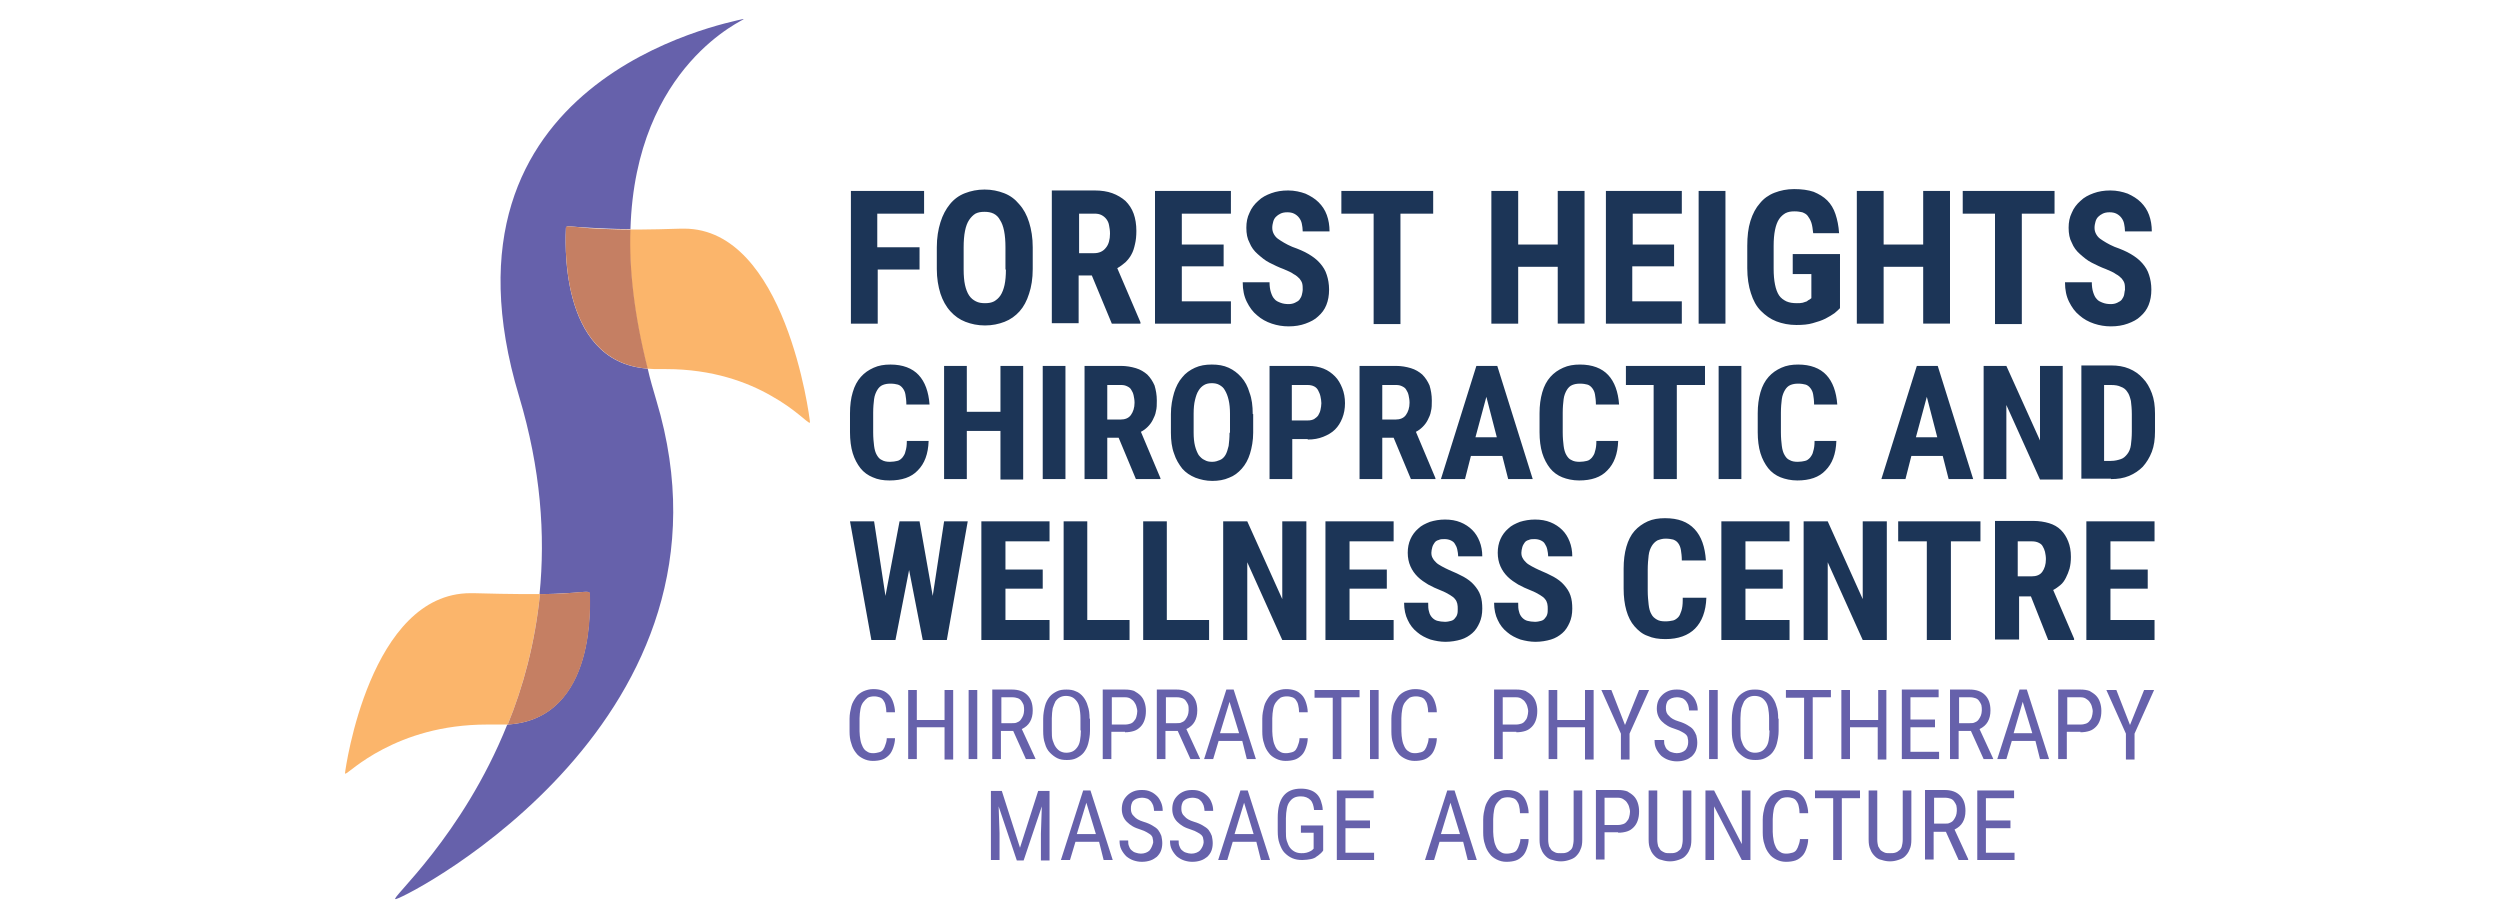 <?xml version="1.0" encoding="utf-8"?>
<!-- Generator: Adobe Illustrator 28.7.1, SVG Export Plug-In . SVG Version: 9.03 Build 54978)  -->
<svg version="1.0" id="Layer_1" xmlns="http://www.w3.org/2000/svg" xmlns:xlink="http://www.w3.org/1999/xlink" x="0px" y="0px"
	 viewBox="0 0 550 202" style="enable-background:new 0 0 550 202;" xml:space="preserve">
<style type="text/css">
	.st0{fill:#6661AB;}
	.st1{fill:#FBB56B;}
	.st2{fill:#C57F63;}
	.st3{fill:#1C3557;}
</style>
<g>
	<path class="st0" d="M163.6,4.2c0,0-0.1,0-0.2,0c-3.5,0.9-70.2,13.2-49.2,83c4.8,16,5.8,30.6,4.5,43.5c2.5,0,4.5-0.1,6-0.2
		c2.2-0.1,3.5-0.3,4.2-0.3c0.6,0,0.8,0.1,0.8,0.4c0,1.1,2,27.6-18.1,28.8c-9.9,24.7-25.9,38.4-24.6,38.4c0,0,0.1,0,0.1,0
		c3.5-0.9,78.3-40,57.3-109.7c-0.7-2.4-1.4-4.7-1.9-7c-20.1-1.4-18-29.7-18-30.9c0-0.3,0.2-0.4,0.7-0.4c0.7,0,2.1,0.2,4.5,0.3
		c2.1,0.1,5,0.3,9,0.3C139.8,14,164.3,4.2,163.6,4.2"/>
	<path class="st1" d="M103.5,130.5c-22.1,0-27.5,38.5-27.6,39.6c0,0.1,0,0.1,0.1,0.1c0.4,0,3.1-2.7,8.3-5.4
		c5.2-2.7,12.7-5.4,22.9-5.4c0.7,0,1.4,0,2.1,0c0.3,0,0.6,0,0.9,0c0.5,0,1,0,1.5,0c3.4-8.3,6-18,7.1-28.7c-1.1,0-2.4,0-3.8,0
		c-3,0-6.5-0.1-10.8-0.2C104,130.5,103.8,130.5,103.5,130.5"/>
	<path class="st2" d="M129,130.2c-0.7,0-2,0.1-4.2,0.3c-1.5,0.1-3.5,0.2-6,0.2c-1.1,10.8-3.7,20.4-7.1,28.7
		c20.1-1.2,18-27.7,18.1-28.8C129.8,130.3,129.6,130.2,129,130.2"/>
	<path class="st1" d="M150.5,50.3c-0.2,0-0.4,0-0.6,0c-3.6,0.1-6.6,0.2-9.3,0.2c-0.7,0-1.4,0-2,0c-0.3,8.6,0.8,18.8,3.8,30.6
		c0.5,0,1.1,0.1,1.6,0.1c0.3,0,0.5,0,0.8,0c0.6,0,1.1,0,1.7,0c10.3,0,18,2.9,23.2,5.9c5.2,2.9,7.9,5.9,8.4,5.9c0,0,0.1,0,0.1-0.1
		C178.1,91.6,172.8,50.3,150.5,50.3"/>
	<path class="st2" d="M125.2,49.8c-0.6,0-0.8,0.1-0.7,0.4c0,1.2-2.1,29.4,18,30.9c-3-11.9-4.1-22-3.8-30.6c-4,0-6.9-0.2-9-0.3
		C127.3,50,125.9,49.8,125.2,49.8"/>
	<path class="st3" d="M472.5,125.3h-8.2v-6.2h9.7v-4.4h-15v26.1h15v-4.4h-9.7v-6.9h8.2V125.3z M444,119.1h3.1c0.5,0,1,0.1,1.4,0.3
		c0.4,0.2,0.7,0.4,0.9,0.8c0.2,0.3,0.4,0.8,0.5,1.2c0.1,0.5,0.2,1,0.2,1.6c0,1.2-0.3,2.1-0.8,2.8c-0.5,0.7-1.3,1-2.4,1h-3V119.1z
		 M450.6,140.8h5.7v-0.3l-4.6-10.7c0.6-0.3,1.1-0.7,1.6-1.1c0.5-0.4,0.9-1,1.2-1.6c0.3-0.6,0.6-1.3,0.8-2c0.2-0.8,0.3-1.6,0.3-2.6
		c0-1.3-0.2-2.4-0.6-3.4c-0.4-1-0.9-1.8-1.6-2.5c-0.7-0.7-1.6-1.2-2.6-1.5c-1-0.3-2.2-0.5-3.5-0.5h-8.4v26.1h5.3v-9.5h2.6
		L450.6,140.8z M435.7,114.7h-18.1v4.4h6.3v21.7h5.3v-21.7h6.5V114.7z M415.1,114.7h-5.3v17.1l-7.7-17.1h-5.3v26.1h5.3v-17.1
		l7.7,17.1h5.3V114.7z M392.3,125.3H384v-6.2h9.7v-4.4h-15v26.1h15v-4.4H384v-6.9h8.2V125.3z M370.2,132.1c0,0.9-0.1,1.7-0.3,2.3
		c-0.2,0.6-0.4,1.1-0.7,1.4c-0.3,0.3-0.7,0.6-1.1,0.7c-0.5,0.1-1,0.2-1.7,0.2c-0.8,0-1.4-0.1-1.9-0.4c-0.5-0.3-0.9-0.6-1.2-1.2
		c-0.3-0.5-0.5-1.2-0.6-2.1c-0.1-0.9-0.2-1.9-0.2-3.1v-4.5c0-1.3,0.1-2.3,0.2-3.2c0.1-0.9,0.4-1.6,0.7-2.1c0.3-0.5,0.7-0.9,1.2-1.2
		c0.5-0.2,1.1-0.4,1.8-0.4c0.7,0,1.3,0.1,1.7,0.2c0.5,0.2,0.8,0.4,1.1,0.8c0.3,0.4,0.5,0.9,0.6,1.5c0.1,0.6,0.2,1.4,0.2,2.3h5.3
		c-0.2-3-1-5.3-2.5-6.9c-1.5-1.6-3.6-2.4-6.5-2.4c-1.4,0-2.7,0.2-3.8,0.7c-1.1,0.5-2.1,1.2-2.9,2.1c-0.8,0.9-1.4,2.1-1.8,3.5
		c-0.4,1.4-0.6,3-0.6,4.8v4.4c0,1.8,0.2,3.4,0.6,4.8c0.4,1.4,1,2.6,1.8,3.5c0.8,0.9,1.7,1.7,2.9,2.1c1.1,0.5,2.4,0.7,3.9,0.7
		c2.8,0,5-0.8,6.5-2.3c1.5-1.5,2.4-3.8,2.5-6.8H370.2z M340.4,135.1c-0.1,0.4-0.3,0.7-0.5,0.9c-0.2,0.3-0.5,0.5-0.9,0.6
		c-0.4,0.1-0.8,0.2-1.3,0.2c-0.6,0-1.2-0.1-1.6-0.2c-0.5-0.1-0.9-0.4-1.2-0.7c-0.3-0.3-0.6-0.8-0.7-1.3c-0.2-0.6-0.2-1.2-0.2-2h-5.3
		c0,1.5,0.3,2.8,0.8,3.8c0.5,1.1,1.2,2,2.1,2.7c0.8,0.7,1.8,1.2,2.9,1.6c1.1,0.3,2.2,0.5,3.3,0.5c1.2,0,2.4-0.2,3.4-0.5
		s1.8-0.8,2.5-1.4s1.2-1.4,1.6-2.3c0.4-0.9,0.6-1.9,0.6-3.1c0-1.1-0.1-2-0.4-2.9c-0.3-0.9-0.8-1.6-1.4-2.3s-1.4-1.3-2.3-1.8
		c-0.9-0.5-2-1-3.2-1.5c-0.6-0.3-1.1-0.5-1.6-0.8c-0.5-0.3-0.9-0.5-1.2-0.8c-0.3-0.3-0.6-0.6-0.8-1c-0.2-0.3-0.3-0.7-0.3-1.2
		c0-0.4,0.1-0.8,0.2-1.2c0.1-0.4,0.3-0.7,0.5-1c0.2-0.3,0.5-0.5,0.9-0.6c0.4-0.2,0.8-0.2,1.3-0.2c0.5,0,1,0.1,1.4,0.3
		c0.4,0.2,0.7,0.4,0.9,0.8c0.2,0.3,0.4,0.7,0.5,1.2c0.1,0.5,0.2,1,0.2,1.5h5.3c0-1.2-0.2-2.3-0.6-3.3c-0.4-1-0.9-1.8-1.6-2.5
		c-0.7-0.7-1.6-1.3-2.6-1.7c-1-0.4-2.1-0.6-3.4-0.6c-1.2,0-2.3,0.2-3.3,0.5c-1,0.4-1.9,0.8-2.6,1.5c-0.7,0.6-1.3,1.4-1.7,2.3
		c-0.4,0.9-0.6,1.9-0.6,3c0,1.1,0.2,2.1,0.6,3c0.4,0.9,0.9,1.6,1.6,2.3c0.7,0.7,1.5,1.2,2.3,1.7c0.9,0.5,1.8,0.9,2.8,1.3
		c0.8,0.3,1.5,0.7,2,1c0.5,0.3,0.9,0.6,1.1,0.9c0.3,0.3,0.4,0.7,0.5,1c0.1,0.4,0.1,0.8,0.1,1.2C340.5,134.4,340.5,134.8,340.4,135.1
		 M320.6,135.1c-0.1,0.4-0.3,0.7-0.5,0.9c-0.2,0.3-0.5,0.5-0.9,0.6c-0.4,0.1-0.8,0.2-1.3,0.2c-0.6,0-1.2-0.1-1.6-0.2
		c-0.5-0.1-0.9-0.4-1.2-0.7c-0.3-0.3-0.6-0.8-0.7-1.3c-0.2-0.6-0.2-1.2-0.2-2h-5.3c0,1.5,0.3,2.8,0.8,3.8c0.5,1.1,1.2,2,2.1,2.7
		c0.8,0.7,1.8,1.2,2.9,1.6c1.1,0.3,2.2,0.5,3.3,0.5c1.2,0,2.4-0.2,3.4-0.5c1-0.3,1.8-0.8,2.5-1.4c0.7-0.6,1.2-1.4,1.6-2.3
		s0.6-1.9,0.6-3.1c0-1.1-0.1-2-0.4-2.9c-0.3-0.9-0.8-1.6-1.4-2.3c-0.6-0.7-1.4-1.3-2.3-1.8c-0.9-0.5-2-1-3.2-1.5
		c-0.6-0.3-1.1-0.5-1.6-0.8c-0.5-0.3-0.9-0.5-1.2-0.8c-0.3-0.3-0.6-0.6-0.8-1c-0.2-0.3-0.3-0.7-0.3-1.2c0-0.4,0.1-0.8,0.2-1.2
		c0.1-0.4,0.3-0.7,0.5-1c0.2-0.3,0.5-0.5,0.9-0.6c0.4-0.2,0.8-0.2,1.3-0.2c0.5,0,1,0.1,1.4,0.3c0.4,0.2,0.7,0.4,0.9,0.8
		c0.2,0.3,0.4,0.7,0.5,1.2c0.1,0.5,0.2,1,0.2,1.5h5.3c0-1.2-0.2-2.3-0.6-3.3c-0.4-1-0.9-1.8-1.6-2.5c-0.7-0.7-1.6-1.3-2.6-1.7
		c-1-0.4-2.1-0.6-3.4-0.6c-1.2,0-2.3,0.2-3.3,0.5c-1,0.4-1.9,0.8-2.6,1.5c-0.7,0.6-1.3,1.4-1.7,2.3c-0.4,0.9-0.6,1.9-0.6,3
		c0,1.1,0.2,2.1,0.6,3c0.4,0.9,0.9,1.6,1.6,2.3c0.7,0.7,1.5,1.2,2.3,1.7c0.9,0.5,1.8,0.9,2.8,1.3c0.8,0.3,1.5,0.7,2,1
		c0.5,0.3,0.9,0.6,1.1,0.9c0.3,0.3,0.4,0.7,0.5,1c0.1,0.4,0.1,0.8,0.1,1.2C320.7,134.4,320.7,134.8,320.6,135.1 M305.1,125.3h-8.2
		v-6.2h9.7v-4.4h-15v26.1h15v-4.4h-9.7v-6.9h8.2V125.3z M287.4,114.7h-5.3v17.1l-7.7-17.1h-5.3v26.1h5.3v-17.1l7.7,17.1h5.3V114.7z
		 M256.8,114.7h-5.3v26.1h14.5v-4.4h-9.3V114.7z M239.3,114.7H234v26.1h14.5v-4.4h-9.3V114.7z M229.4,125.3h-8.2v-6.2h9.7v-4.4h-15
		v26.1h15v-4.4h-9.7v-6.9h8.2V125.3z M202.3,114.7h-4.4l-3.1,16.4l-2.5-16.4h-5.3l4.7,26.1h5.3l3-15.4l3,15.4h5.3l4.6-26.1h-5.2
		l-2.5,16.4L202.3,114.7z"/>
	<path class="st3" d="M464.4,84.7c0.9,0,1.6,0.1,2.2,0.4c0.6,0.2,1.1,0.6,1.4,1.1c0.4,0.5,0.6,1.2,0.8,2c0.1,0.8,0.2,1.8,0.2,2.9
		v3.9c0,1.1-0.1,2.1-0.2,2.9c-0.1,0.8-0.4,1.5-0.8,2c-0.4,0.5-0.8,0.9-1.4,1.1c-0.6,0.2-1.3,0.4-2.2,0.4h-1.5V84.7H464.4z
		 M464.4,105.4c1.5,0,2.8-0.2,4-0.7c1.2-0.5,2.2-1.2,3-2c0.8-0.9,1.5-2,2-3.3c0.5-1.3,0.7-2.8,0.7-4.5v-3.9c0-1.7-0.2-3.2-0.7-4.5
		c-0.5-1.3-1.1-2.4-2-3.3c-0.8-0.9-1.8-1.6-3-2.1c-1.2-0.5-2.5-0.7-3.9-0.7h-6.6v24.9H464.4z M453.8,80.5h-5v16.4l-7.4-16.4h-5v24.9
		h5V89.1l7.4,16.4h5V80.5z M423.9,87.3l2.3,8.9h-4.7L423.9,87.3z M428.7,105.4h5.4l-7.8-24.9h-4.6l-7.8,24.9h5.3l1.3-5.1h6.9
		L428.7,105.4z M399.2,97.1c0,0.9-0.1,1.6-0.3,2.2c-0.1,0.6-0.4,1-0.7,1.4c-0.3,0.3-0.6,0.6-1.1,0.7c-0.4,0.1-1,0.2-1.6,0.2
		c-0.7,0-1.3-0.1-1.8-0.4c-0.5-0.2-0.8-0.6-1.1-1.1c-0.3-0.5-0.5-1.2-0.6-2c-0.1-0.8-0.2-1.8-0.2-3v-4.3c0-1.2,0.1-2.2,0.2-3
		c0.1-0.8,0.4-1.5,0.7-2c0.3-0.5,0.7-0.9,1.2-1.1c0.5-0.2,1-0.3,1.7-0.3c0.7,0,1.2,0.1,1.6,0.2c0.4,0.1,0.8,0.4,1.1,0.8
		c0.3,0.4,0.5,0.8,0.6,1.4c0.1,0.6,0.2,1.3,0.2,2.2h5.1c-0.2-2.8-1-5-2.4-6.5c-1.4-1.5-3.5-2.3-6.2-2.3c-1.4,0-2.6,0.2-3.7,0.7
		c-1.1,0.5-2,1.1-2.8,2c-0.8,0.9-1.4,2-1.8,3.4s-0.6,2.9-0.6,4.6v4.2c0,1.7,0.2,3.3,0.6,4.6c0.4,1.3,1,2.4,1.7,3.3
		c0.7,0.9,1.7,1.6,2.7,2s2.3,0.7,3.7,0.7c2.7,0,4.8-0.7,6.2-2.2c1.5-1.5,2.3-3.6,2.4-6.5H399.2z M383.1,80.5h-5v24.9h5V80.5z
		 M375,80.5h-17.3v4.2h6.1v20.7h5.1V84.7h6.2V80.5z M351.2,97.1c0,0.9-0.1,1.6-0.3,2.2c-0.1,0.6-0.4,1-0.7,1.4
		c-0.3,0.3-0.6,0.6-1.1,0.7c-0.4,0.1-1,0.2-1.6,0.2c-0.7,0-1.3-0.1-1.8-0.4c-0.5-0.2-0.8-0.6-1.1-1.1c-0.3-0.5-0.5-1.2-0.6-2
		c-0.1-0.8-0.2-1.8-0.2-3v-4.3c0-1.2,0.1-2.2,0.2-3c0.1-0.8,0.4-1.5,0.7-2c0.3-0.5,0.7-0.9,1.2-1.1c0.5-0.2,1-0.3,1.7-0.3
		c0.7,0,1.2,0.1,1.6,0.2c0.4,0.1,0.8,0.4,1.1,0.8c0.3,0.4,0.5,0.8,0.6,1.4c0.1,0.6,0.2,1.3,0.2,2.2h5.1c-0.2-2.8-1-5-2.4-6.5
		c-1.4-1.5-3.5-2.3-6.2-2.3c-1.4,0-2.6,0.2-3.7,0.7c-1.1,0.5-2,1.1-2.8,2c-0.8,0.9-1.4,2-1.8,3.4s-0.6,2.9-0.6,4.6v4.2
		c0,1.7,0.2,3.3,0.6,4.6c0.4,1.3,1,2.4,1.7,3.3c0.7,0.9,1.7,1.6,2.7,2s2.3,0.7,3.7,0.7c2.7,0,4.8-0.7,6.2-2.2
		c1.5-1.5,2.3-3.6,2.4-6.5H351.2z M327,87.3l2.3,8.9h-4.7L327,87.3z M331.8,105.4h5.4l-7.8-24.9h-4.6l-7.8,24.9h5.3l1.3-5.1h6.9
		L331.8,105.4z M304.2,84.7h3c0.5,0,0.9,0.1,1.3,0.3c0.4,0.2,0.7,0.4,0.9,0.8c0.2,0.3,0.4,0.7,0.5,1.2c0.1,0.5,0.2,1,0.2,1.6
		c0,1.1-0.3,2-0.8,2.7c-0.5,0.7-1.3,1-2.3,1h-2.9V84.7z M310.4,105.4h5.4v-0.2L311.5,95c0.6-0.3,1.1-0.7,1.5-1.1
		c0.4-0.4,0.8-0.9,1.1-1.5c0.3-0.6,0.6-1.2,0.7-1.9c0.2-0.7,0.2-1.5,0.2-2.4c0-1.2-0.2-2.3-0.5-3.3c-0.4-0.9-0.9-1.7-1.6-2.4
		c-0.7-0.6-1.5-1.1-2.5-1.4c-1-0.3-2.1-0.5-3.3-0.5h-8v24.9h5v-9.1h2.5L310.4,105.4z M284.2,84.7h3.5c0.5,0,1,0.1,1.4,0.3
		c0.4,0.2,0.7,0.5,0.9,0.9c0.2,0.4,0.4,0.8,0.5,1.3c0.1,0.5,0.2,1,0.2,1.5s-0.1,1-0.2,1.5c-0.1,0.5-0.3,0.8-0.5,1.2
		c-0.2,0.3-0.6,0.6-0.9,0.8c-0.4,0.2-0.8,0.3-1.4,0.3h-3.5V84.7z M287.7,96.7c1.3,0,2.4-0.2,3.4-0.6c1-0.4,1.9-0.9,2.6-1.6
		c0.7-0.7,1.2-1.5,1.6-2.5c0.4-1,0.6-2.1,0.6-3.3c0-1.2-0.2-2.3-0.6-3.3c-0.4-1-0.9-1.9-1.6-2.6c-0.7-0.7-1.5-1.3-2.5-1.7
		c-1-0.4-2.1-0.6-3.4-0.6h-8.5v24.9h5v-8.8H287.7z M270.5,95.2c0,1.1-0.1,2.1-0.2,2.9c-0.2,0.8-0.4,1.5-0.7,2
		c-0.3,0.5-0.7,0.9-1.2,1.1c-0.5,0.2-1,0.4-1.7,0.4c-0.7,0-1.2-0.1-1.7-0.4c-0.5-0.2-0.9-0.6-1.3-1.1c-0.3-0.5-0.6-1.2-0.8-2
		c-0.2-0.8-0.3-1.8-0.3-2.9V91c0-1.2,0.1-2.2,0.3-3c0.2-0.8,0.4-1.5,0.8-2.1c0.3-0.5,0.7-0.9,1.2-1.2c0.5-0.3,1.1-0.4,1.7-0.4
		c0.6,0,1.2,0.1,1.7,0.4c0.5,0.3,0.9,0.6,1.2,1.2c0.3,0.5,0.6,1.2,0.8,2.1c0.2,0.8,0.3,1.9,0.3,3V95.2z M275.6,91.1
		c0-1.8-0.2-3.4-0.7-4.7c-0.4-1.4-1-2.5-1.8-3.4c-0.8-0.9-1.7-1.6-2.8-2.1c-1.1-0.5-2.3-0.7-3.7-0.7s-2.6,0.2-3.7,0.7
		c-1.1,0.5-2.1,1.2-2.8,2.1c-0.8,0.9-1.4,2.1-1.8,3.4c-0.4,1.4-0.7,2.9-0.7,4.7v4.1c0,1.7,0.2,3.3,0.7,4.6c0.4,1.3,1.1,2.4,1.8,3.3
		c0.8,0.9,1.7,1.5,2.9,2c1.1,0.4,2.3,0.7,3.7,0.7c1.3,0,2.6-0.2,3.7-0.7c1.1-0.4,2-1.1,2.8-2c0.8-0.9,1.4-2,1.8-3.3
		c0.4-1.3,0.7-2.9,0.7-4.6V91.1z M243.7,84.7h3c0.5,0,0.9,0.1,1.3,0.3c0.4,0.2,0.7,0.4,0.9,0.8c0.2,0.3,0.4,0.7,0.5,1.2
		c0.1,0.5,0.2,1,0.2,1.6c0,1.1-0.3,2-0.8,2.7c-0.5,0.7-1.3,1-2.3,1h-2.9V84.7z M249.9,105.4h5.4v-0.2L251,95
		c0.6-0.3,1.1-0.7,1.5-1.1c0.4-0.4,0.8-0.9,1.1-1.5c0.3-0.6,0.6-1.2,0.7-1.9c0.2-0.7,0.2-1.5,0.2-2.4c0-1.2-0.2-2.3-0.5-3.3
		c-0.4-0.9-0.9-1.7-1.6-2.4c-0.7-0.6-1.5-1.1-2.5-1.4c-1-0.3-2.1-0.5-3.3-0.5h-8v24.9h5v-9.1h2.5L249.9,105.4z M234.4,80.5h-5v24.9
		h5V80.5z M225.1,80.5h-5v10.1h-7.4V80.5h-5v24.9h5V94.8h7.4v10.7h5V80.5z M199.5,97.1c0,0.9-0.1,1.6-0.3,2.2
		c-0.1,0.6-0.4,1-0.7,1.4c-0.3,0.3-0.6,0.6-1.1,0.7c-0.4,0.1-1,0.2-1.6,0.2c-0.7,0-1.3-0.1-1.8-0.4c-0.5-0.2-0.8-0.6-1.1-1.1
		c-0.3-0.5-0.5-1.2-0.6-2c-0.1-0.8-0.2-1.8-0.2-3v-4.3c0-1.2,0.1-2.2,0.2-3c0.1-0.8,0.4-1.5,0.7-2c0.3-0.5,0.7-0.9,1.2-1.1
		c0.5-0.2,1-0.3,1.7-0.3c0.7,0,1.2,0.1,1.6,0.2c0.4,0.1,0.8,0.4,1.1,0.8c0.3,0.4,0.5,0.8,0.6,1.4c0.1,0.6,0.2,1.3,0.2,2.2h5.1
		c-0.2-2.8-1-5-2.4-6.5c-1.4-1.5-3.5-2.3-6.2-2.3c-1.4,0-2.6,0.2-3.7,0.7c-1.1,0.5-2,1.1-2.8,2c-0.8,0.9-1.4,2-1.8,3.4
		c-0.4,1.3-0.6,2.9-0.6,4.6v4.2c0,1.7,0.2,3.3,0.6,4.6c0.4,1.3,1,2.4,1.7,3.3c0.7,0.9,1.7,1.6,2.7,2c1.1,0.5,2.3,0.7,3.7,0.7
		c2.7,0,4.8-0.7,6.2-2.2c1.5-1.5,2.3-3.6,2.4-6.5H199.5z"/>
	<path class="st3" d="M467.3,64.9c-0.1,0.4-0.3,0.7-0.5,1c-0.2,0.3-0.6,0.5-1,0.7c-0.4,0.2-0.9,0.3-1.4,0.3c-0.7,0-1.3-0.1-1.8-0.3
		c-0.5-0.2-1-0.4-1.3-0.8c-0.4-0.4-0.6-0.9-0.8-1.5c-0.2-0.6-0.3-1.4-0.3-2.2h-5.9c0,1.7,0.3,3.1,0.9,4.3c0.6,1.2,1.3,2.2,2.3,3
		c0.9,0.8,2,1.4,3.2,1.8c1.2,0.4,2.4,0.6,3.7,0.6c1.4,0,2.6-0.2,3.7-0.6c1.1-0.4,2.1-0.9,2.8-1.6c0.8-0.7,1.4-1.5,1.8-2.5
		c0.4-1,0.6-2.1,0.6-3.4c0-1.2-0.2-2.3-0.5-3.2c-0.3-1-0.8-1.8-1.5-2.6c-0.7-0.8-1.5-1.4-2.5-2c-1-0.6-2.2-1.1-3.6-1.6
		c-0.7-0.3-1.3-0.6-1.8-0.9c-0.5-0.3-1-0.6-1.4-0.9c-0.4-0.3-0.7-0.7-0.9-1.1c-0.2-0.4-0.3-0.8-0.3-1.3c0-0.5,0.1-0.9,0.2-1.3
		c0.1-0.4,0.3-0.8,0.6-1.1c0.3-0.3,0.6-0.5,1-0.7c0.4-0.2,0.9-0.3,1.5-0.3c0.6,0,1.1,0.1,1.5,0.3c0.4,0.2,0.8,0.5,1.1,0.9
		c0.3,0.4,0.5,0.8,0.6,1.3c0.1,0.5,0.2,1.1,0.2,1.7h5.9c0-1.3-0.2-2.5-0.6-3.6c-0.4-1.1-1-2-1.8-2.8c-0.8-0.8-1.8-1.4-2.9-1.9
		c-1.1-0.4-2.4-0.7-3.8-0.7c-1.4,0-2.6,0.2-3.7,0.6c-1.1,0.4-2.1,0.9-2.9,1.7c-0.8,0.7-1.5,1.6-1.9,2.6c-0.5,1-0.7,2.1-0.7,3.3
		c0,1.3,0.2,2.4,0.7,3.3c0.4,1,1,1.8,1.8,2.5c0.8,0.7,1.6,1.4,2.6,1.9c1,0.5,2,1,3.1,1.4c0.9,0.4,1.7,0.7,2.2,1.1
		c0.6,0.3,1,0.7,1.3,1c0.3,0.4,0.5,0.7,0.6,1.1c0.1,0.4,0.1,0.9,0.1,1.4C467.4,64,467.4,64.5,467.3,64.9 M452,42h-20.2V47h7.1v24.3
		h5.9V47h7.2V42z M429,42h-5.9v11.8h-8.7V42h-5.9v29.2h5.9V58.7h8.7v12.5h5.9V42z M404.4,55.9h-10v4.4h4.1v5.3
		c-0.1,0.1-0.3,0.2-0.4,0.3c-0.2,0.1-0.4,0.2-0.6,0.4c-0.3,0.1-0.6,0.2-0.9,0.3c-0.4,0.1-0.8,0.1-1.3,0.1c-0.9,0-1.6-0.1-2.3-0.4
		c-0.6-0.3-1.2-0.7-1.6-1.3c-0.4-0.6-0.7-1.4-0.9-2.4c-0.2-1-0.3-2.1-0.3-3.5v-5c0-1.4,0.1-2.5,0.3-3.5c0.2-1,0.5-1.8,0.9-2.4
		c0.4-0.6,0.9-1,1.4-1.3c0.6-0.3,1.2-0.4,2-0.4c0.7,0,1.2,0.1,1.7,0.2c0.5,0.2,0.9,0.4,1.2,0.8c0.3,0.4,0.6,0.9,0.8,1.5
		c0.2,0.6,0.3,1.4,0.4,2.3h5.7c-0.1-1.6-0.4-3-0.8-4.2c-0.4-1.2-1-2.2-1.8-3c-0.8-0.8-1.8-1.4-3-1.9c-1.2-0.4-2.6-0.6-4.3-0.6
		c-1.6,0-3,0.3-4.3,0.8c-1.3,0.5-2.4,1.3-3.2,2.3c-0.9,1-1.6,2.3-2.1,3.9c-0.5,1.6-0.7,3.4-0.7,5.5v4.9c0,2.1,0.3,4,0.8,5.5
		c0.5,1.6,1.2,2.9,2.2,3.9s2.1,1.8,3.4,2.3c1.3,0.5,2.8,0.8,4.4,0.8c1.4,0,2.6-0.1,3.6-0.4c1.1-0.3,2-0.6,2.8-1
		c0.8-0.4,1.4-0.8,2-1.2c0.5-0.4,0.9-0.8,1.2-1.1V55.9z M379.6,42h-5.9v29.2h5.9V42z M368.4,53.8h-9.2V47H370V42h-16.7v29.2h16.7
		v-4.9h-10.9v-7.7h9.2V53.8z M348.6,42h-5.9v11.8H334V42h-5.9v29.2h5.9V58.7h8.7v12.5h5.9V42z M315.3,42h-20.2V47h7.1v24.3h5.9V47
		h7.2V42z M286.4,64.9c-0.1,0.4-0.3,0.7-0.5,1c-0.2,0.3-0.6,0.5-1,0.7c-0.4,0.2-0.9,0.3-1.4,0.3c-0.7,0-1.3-0.1-1.8-0.3
		c-0.5-0.2-1-0.4-1.3-0.8c-0.4-0.4-0.6-0.9-0.8-1.5c-0.2-0.6-0.3-1.4-0.3-2.2h-5.9c0,1.7,0.3,3.1,0.9,4.3c0.6,1.2,1.3,2.2,2.3,3
		c0.9,0.8,2,1.4,3.2,1.8c1.2,0.4,2.4,0.6,3.7,0.6c1.4,0,2.6-0.2,3.7-0.6c1.1-0.4,2.1-0.9,2.8-1.6c0.8-0.7,1.4-1.5,1.8-2.5
		c0.4-1,0.6-2.1,0.6-3.4c0-1.2-0.2-2.3-0.5-3.2c-0.3-1-0.8-1.8-1.5-2.6c-0.7-0.8-1.5-1.4-2.5-2c-1-0.6-2.2-1.1-3.6-1.6
		c-0.7-0.3-1.3-0.6-1.8-0.9c-0.5-0.3-1-0.6-1.4-0.9c-0.4-0.3-0.7-0.7-0.9-1.1c-0.2-0.4-0.3-0.8-0.3-1.3c0-0.5,0.1-0.9,0.2-1.3
		c0.1-0.4,0.3-0.8,0.6-1.1c0.3-0.3,0.6-0.5,1-0.7c0.4-0.2,0.9-0.3,1.5-0.3c0.6,0,1.1,0.1,1.5,0.3c0.4,0.2,0.8,0.5,1.1,0.9
		c0.3,0.4,0.5,0.8,0.6,1.3c0.1,0.5,0.2,1.1,0.2,1.7h5.9c0-1.3-0.2-2.5-0.6-3.6c-0.4-1.1-1-2-1.8-2.8c-0.8-0.8-1.8-1.4-2.9-1.9
		c-1.1-0.4-2.4-0.7-3.8-0.7c-1.4,0-2.6,0.2-3.7,0.6c-1.1,0.4-2.1,0.9-2.9,1.7c-0.8,0.7-1.5,1.6-1.9,2.6c-0.5,1-0.7,2.1-0.7,3.3
		c0,1.3,0.2,2.4,0.7,3.3c0.4,1,1,1.8,1.8,2.5c0.8,0.7,1.6,1.4,2.6,1.9c1,0.5,2,1,3.1,1.4c0.9,0.4,1.7,0.7,2.2,1.1
		c0.6,0.3,1,0.7,1.3,1c0.3,0.4,0.5,0.7,0.6,1.1c0.1,0.4,0.1,0.9,0.1,1.4C286.6,64,286.5,64.5,286.4,64.9 M269.2,53.8H260V47h10.8V42
		h-16.7v29.2h16.7v-4.9H260v-7.7h9.2V53.8z M237.3,47h3.5c0.6,0,1.1,0.1,1.5,0.3c0.4,0.2,0.8,0.5,1.1,0.9c0.3,0.4,0.5,0.8,0.6,1.4
		c0.1,0.5,0.2,1.1,0.2,1.8c0,1.3-0.3,2.4-0.9,3.1c-0.6,0.8-1.5,1.2-2.6,1.2h-3.3V47z M244.6,71.2h6.3v-0.3L245.8,59
		c0.7-0.4,1.2-0.8,1.8-1.3c0.5-0.5,1-1.1,1.3-1.7c0.4-0.7,0.6-1.4,0.8-2.3c0.2-0.8,0.3-1.8,0.3-2.9c0-1.4-0.2-2.7-0.6-3.8
		c-0.4-1.1-1-2-1.8-2.8c-0.8-0.7-1.8-1.3-2.9-1.7c-1.1-0.4-2.4-0.6-3.9-0.6h-9.4v29.2h5.9V60.6h2.9L244.6,71.2z M221.3,59.3
		c0,1.3-0.1,2.5-0.3,3.4c-0.2,0.9-0.5,1.7-0.9,2.3c-0.4,0.6-0.9,1-1.4,1.3c-0.6,0.3-1.2,0.4-2,0.4c-0.8,0-1.4-0.1-2-0.4
		c-0.6-0.3-1.1-0.7-1.5-1.3c-0.4-0.6-0.7-1.4-0.9-2.3c-0.2-0.9-0.3-2.1-0.3-3.4v-4.9c0-1.4,0.1-2.6,0.3-3.6c0.2-1,0.5-1.8,0.9-2.4
		c0.4-0.6,0.9-1.1,1.4-1.4c0.6-0.3,1.2-0.4,2-0.4c0.7,0,1.4,0.1,2,0.4c0.6,0.3,1.1,0.8,1.4,1.4c0.4,0.6,0.7,1.4,0.9,2.4
		c0.2,1,0.3,2.2,0.3,3.6V59.3z M227.2,54.4c0-2.1-0.3-3.9-0.8-5.5c-0.5-1.6-1.2-2.9-2.2-4c-0.9-1.1-2-1.9-3.3-2.4
		c-1.3-0.5-2.7-0.8-4.3-0.8c-1.6,0-3,0.3-4.3,0.8c-1.3,0.5-2.4,1.3-3.3,2.4c-0.9,1.1-1.6,2.4-2.1,4c-0.5,1.6-0.8,3.4-0.8,5.5v4.8
		c0,2,0.3,3.8,0.8,5.4c0.5,1.5,1.2,2.8,2.2,3.9c0.9,1,2,1.8,3.3,2.3c1.3,0.5,2.7,0.8,4.3,0.8c1.6,0,3-0.3,4.3-0.8
		c1.3-0.5,2.4-1.3,3.3-2.3c0.9-1,1.6-2.3,2.1-3.9c0.5-1.5,0.8-3.3,0.8-5.4V54.4z M202.2,54.4H193V47h10.3V42h-16.1v29.2h5.9V59.3
		h9.2V54.4z"/>
	<path class="st0" d="M465.6,151.8h-2.2l4.3,9.6v5.7h1.9v-5.7l4.3-9.6h-2.2l-3.1,7.7L465.6,151.8z M454.8,153.4h2.9
		c0.5,0,0.9,0.1,1.2,0.3c0.3,0.2,0.6,0.4,0.8,0.7c0.2,0.3,0.4,0.6,0.5,1c0.1,0.4,0.2,0.7,0.2,1.1c0,0.4-0.1,0.8-0.2,1.2
		c-0.1,0.4-0.3,0.7-0.5,0.9c-0.2,0.3-0.5,0.5-0.8,0.6c-0.3,0.1-0.7,0.2-1.2,0.2h-2.9V153.4z M457.7,161.1c0.7,0,1.4-0.1,2-0.3
		c0.6-0.2,1-0.5,1.4-0.9c0.4-0.4,0.7-0.9,0.9-1.5s0.3-1.2,0.3-2c0-0.7-0.1-1.3-0.3-1.9s-0.5-1.1-0.9-1.5s-0.9-0.7-1.4-1
		c-0.6-0.2-1.2-0.3-2-0.3h-4.9V167h1.9v-6H457.7z M445,154.4l2.1,6.9H443L445,154.4z M448.8,167h2l-4.9-15.3h-1.6l-4.9,15.3h2l1.2-4
		h5.2L448.8,167z M431,153.4h2.4c0.5,0,0.9,0.1,1.2,0.2c0.3,0.1,0.6,0.3,0.8,0.6c0.2,0.3,0.4,0.6,0.5,0.9c0.1,0.4,0.1,0.8,0.1,1.2
		c0,0.4-0.1,0.8-0.2,1.1c-0.1,0.3-0.3,0.6-0.5,0.9c-0.2,0.3-0.5,0.5-0.8,0.6c-0.3,0.2-0.7,0.2-1.2,0.2H431V153.4z M436.4,167h2.1
		v-0.1l-3-6.5c0.8-0.4,1.4-0.9,1.8-1.6c0.4-0.7,0.6-1.5,0.6-2.5c0-1.5-0.4-2.6-1.2-3.4c-0.8-0.8-1.9-1.2-3.4-1.2h-4.3V167h1.9v-6.2
		h2.7L436.4,167z M425.7,158.3h-5.4v-4.9h6.2v-1.7h-8.1V167h8.2v-1.6h-6.3V160h5.4V158.3z M415.1,151.8h-1.9v6.6H407v-6.6h-1.9V167
		h1.9V160h6.1v7.1h1.9V151.8z M402.8,151.8h-9.9v1.7h4V167h1.9v-13.6h4V151.8z M389.3,160.7c0,0.8-0.1,1.6-0.2,2.2
		c-0.1,0.6-0.3,1.1-0.6,1.5c-0.3,0.4-0.6,0.7-1,0.9c-0.4,0.2-0.9,0.3-1.4,0.3c-0.5,0-0.9-0.1-1.3-0.3c-0.4-0.2-0.7-0.5-1-0.9
		c-0.3-0.4-0.5-0.9-0.7-1.5c-0.2-0.6-0.2-1.3-0.2-2.2v-2.7c0-0.8,0.1-1.6,0.2-2.2c0.2-0.6,0.4-1.1,0.6-1.5c0.3-0.4,0.6-0.7,1-0.9
		c0.4-0.2,0.8-0.3,1.3-0.3c0.5,0,1,0.1,1.4,0.3c0.4,0.2,0.7,0.5,1,0.9c0.3,0.4,0.5,0.9,0.6,1.5c0.1,0.6,0.2,1.3,0.2,2.2V160.7z
		 M391.2,158.1c0-1.1-0.1-2-0.4-2.8c-0.2-0.8-0.6-1.5-1-2c-0.4-0.5-1-1-1.6-1.2c-0.6-0.3-1.3-0.4-2.1-0.4c-0.8,0-1.5,0.1-2.1,0.4
		c-0.6,0.3-1.2,0.7-1.6,1.2c-0.4,0.5-0.8,1.2-1,2c-0.2,0.8-0.4,1.8-0.4,2.8v2.7c0,1.1,0.1,2,0.4,2.8c0.2,0.8,0.6,1.5,1.1,2
		c0.5,0.5,1,0.9,1.6,1.2s1.3,0.4,2.1,0.4c0.8,0,1.5-0.1,2.1-0.4c0.6-0.3,1.2-0.7,1.6-1.2c0.4-0.5,0.8-1.2,1-2s0.4-1.8,0.4-2.8V158.1
		z M377.9,151.8H376V167h1.9V151.8z M370.8,165c-0.4,0.4-1.1,0.7-1.9,0.7c-0.4,0-0.8-0.1-1.1-0.2c-0.4-0.1-0.7-0.3-0.9-0.5
		c-0.3-0.2-0.5-0.6-0.6-0.9c-0.2-0.4-0.2-0.8-0.2-1.3H364c0,0.8,0.1,1.4,0.4,2c0.3,0.6,0.7,1.1,1.1,1.5c0.5,0.4,1,0.7,1.6,0.9
		s1.2,0.3,1.8,0.3c0.7,0,1.3-0.1,1.9-0.3c0.6-0.2,1-0.5,1.4-0.8c0.4-0.4,0.7-0.8,0.9-1.3c0.2-0.5,0.3-1.1,0.3-1.7
		c0-0.6-0.1-1.1-0.2-1.6c-0.2-0.5-0.4-0.9-0.7-1.3c-0.3-0.4-0.8-0.7-1.3-1c-0.5-0.3-1.2-0.6-1.9-0.8c-1-0.3-1.7-0.7-2.1-1.2
		c-0.5-0.4-0.7-1-0.7-1.6c0-0.4,0-0.7,0.1-1c0.1-0.3,0.2-0.6,0.4-0.8c0.2-0.2,0.5-0.4,0.8-0.5c0.3-0.1,0.7-0.2,1.1-0.2
		c0.5,0,0.9,0.1,1.2,0.2c0.3,0.1,0.6,0.4,0.8,0.6c0.2,0.3,0.4,0.6,0.5,0.9c0.1,0.4,0.2,0.8,0.2,1.2h1.9c0-0.6-0.1-1.2-0.3-1.7
		c-0.2-0.6-0.5-1.1-0.9-1.5c-0.4-0.4-0.9-0.8-1.4-1c-0.6-0.3-1.2-0.4-2-0.4c-0.7,0-1.3,0.1-1.8,0.3c-0.5,0.2-1,0.5-1.4,0.9
		c-0.4,0.4-0.7,0.8-0.9,1.3s-0.3,1.1-0.3,1.7c0,0.6,0.1,1.1,0.3,1.6c0.2,0.5,0.5,0.9,0.8,1.2c0.4,0.4,0.8,0.7,1.3,1
		c0.5,0.3,1.1,0.5,1.7,0.7c0.6,0.2,1.1,0.4,1.4,0.6c0.4,0.2,0.7,0.4,0.9,0.6c0.2,0.2,0.4,0.5,0.4,0.8c0.1,0.3,0.1,0.6,0.1,0.9
		C371.4,163.9,371.2,164.5,370.8,165 M354.5,151.8h-2.2l4.3,9.6v5.7h1.9v-5.7l4.3-9.6h-2.2l-3.1,7.7L354.5,151.8z M350.6,151.8h-1.9
		v6.6h-6.1v-6.6h-1.9V167h1.9V160h6.1v7.1h1.9V151.8z M330.6,153.4h2.9c0.5,0,0.9,0.1,1.2,0.3c0.3,0.2,0.6,0.4,0.8,0.7
		c0.2,0.3,0.4,0.6,0.5,1c0.1,0.4,0.2,0.7,0.2,1.1c0,0.4-0.1,0.8-0.2,1.2c-0.1,0.4-0.3,0.7-0.5,0.9c-0.2,0.3-0.5,0.5-0.8,0.6
		c-0.3,0.1-0.7,0.2-1.2,0.2h-2.9V153.4z M333.6,161.1c0.7,0,1.4-0.1,2-0.3c0.6-0.2,1-0.5,1.4-0.9c0.4-0.4,0.7-0.9,0.9-1.5
		s0.3-1.2,0.3-2c0-0.7-0.1-1.3-0.3-1.9s-0.5-1.1-0.9-1.5c-0.4-0.4-0.9-0.7-1.4-1c-0.6-0.2-1.2-0.3-2-0.3h-4.9V167h1.9v-6H333.6z
		 M314.3,162.2c0,0.6-0.1,1.1-0.3,1.6c-0.1,0.4-0.3,0.8-0.5,1.1c-0.2,0.3-0.5,0.5-0.9,0.6c-0.4,0.1-0.8,0.2-1.3,0.2
		c-0.6,0-1-0.1-1.4-0.4c-0.4-0.2-0.7-0.6-0.9-1c-0.2-0.4-0.4-0.9-0.5-1.5c-0.1-0.6-0.2-1.2-0.2-1.9V158c0-0.7,0.1-1.4,0.2-2
		c0.1-0.6,0.3-1.1,0.6-1.5c0.3-0.4,0.6-0.7,1-1c0.4-0.2,0.9-0.3,1.4-0.3c0.5,0,0.9,0.1,1.2,0.2c0.3,0.1,0.6,0.3,0.8,0.6
		c0.2,0.3,0.4,0.6,0.5,1.1c0.1,0.4,0.2,1,0.2,1.6h1.9c0-0.8-0.2-1.6-0.4-2.2c-0.2-0.6-0.5-1.2-0.9-1.6c-0.4-0.4-0.9-0.8-1.5-1
		c-0.6-0.2-1.2-0.3-2-0.3c-0.8,0-1.5,0.2-2.2,0.5c-0.6,0.3-1.2,0.7-1.6,1.3s-0.8,1.2-1,2c-0.2,0.8-0.4,1.7-0.4,2.7v2.8
		c0,1,0.1,1.9,0.4,2.7c0.2,0.8,0.6,1.5,1,2c0.4,0.6,1,1,1.6,1.3c0.6,0.3,1.3,0.5,2.1,0.5c0.8,0,1.5-0.1,2.1-0.3
		c0.6-0.2,1.1-0.6,1.5-1c0.4-0.4,0.7-1,0.9-1.6c0.2-0.6,0.4-1.3,0.4-2.1H314.3z M303.3,151.8h-1.9V167h1.9V151.8z M299.1,151.8h-9.9
		v1.7h4V167h1.9v-13.6h4V151.8z M285.9,162.2c0,0.6-0.1,1.1-0.3,1.6c-0.1,0.4-0.3,0.8-0.5,1.1c-0.2,0.3-0.5,0.5-0.9,0.6
		c-0.4,0.1-0.8,0.2-1.3,0.2c-0.6,0-1-0.1-1.4-0.4c-0.4-0.2-0.7-0.6-0.9-1c-0.2-0.4-0.4-0.9-0.5-1.5c-0.1-0.6-0.2-1.2-0.2-1.9V158
		c0-0.7,0.1-1.4,0.2-2c0.1-0.6,0.3-1.1,0.6-1.5c0.3-0.4,0.6-0.7,1-1c0.4-0.2,0.9-0.3,1.4-0.3c0.5,0,0.9,0.1,1.2,0.2
		c0.3,0.1,0.6,0.3,0.8,0.6c0.2,0.3,0.4,0.6,0.5,1.1c0.1,0.4,0.2,1,0.2,1.6h1.9c0-0.8-0.2-1.6-0.4-2.2c-0.2-0.6-0.5-1.2-0.9-1.6
		c-0.4-0.4-0.9-0.8-1.5-1c-0.6-0.2-1.2-0.3-2-0.3c-0.8,0-1.5,0.2-2.2,0.5c-0.6,0.3-1.2,0.7-1.6,1.3c-0.4,0.6-0.8,1.2-1,2
		c-0.2,0.8-0.4,1.7-0.4,2.7v2.8c0,1,0.1,1.9,0.4,2.7c0.2,0.8,0.6,1.5,1,2c0.4,0.6,1,1,1.6,1.3c0.6,0.3,1.3,0.5,2.1,0.5
		c0.8,0,1.5-0.1,2.1-0.3c0.6-0.2,1.1-0.6,1.5-1c0.4-0.4,0.7-1,0.9-1.6c0.2-0.6,0.4-1.3,0.4-2.1H285.9z M270.5,154.4l2.1,6.9h-4.2
		L270.5,154.4z M274.3,167h2l-4.9-15.3h-1.6l-4.9,15.3h2l1.2-4h5.2L274.3,167z M256.5,153.4h2.4c0.5,0,0.9,0.1,1.2,0.2
		c0.3,0.1,0.6,0.3,0.8,0.6c0.2,0.3,0.4,0.6,0.5,0.9s0.1,0.8,0.1,1.2c0,0.4-0.1,0.8-0.2,1.1c-0.1,0.3-0.3,0.6-0.5,0.9
		c-0.2,0.3-0.5,0.5-0.8,0.6c-0.3,0.2-0.7,0.2-1.2,0.2h-2.3V153.4z M261.9,167h2.1v-0.1l-3-6.5c0.8-0.4,1.4-0.9,1.8-1.6
		s0.6-1.5,0.6-2.5c0-1.5-0.4-2.6-1.2-3.4c-0.8-0.8-1.9-1.2-3.4-1.2h-4.3V167h1.9v-6.2h2.7L261.9,167z M244.6,153.4h2.9
		c0.5,0,0.9,0.1,1.2,0.3c0.3,0.2,0.6,0.4,0.8,0.7c0.2,0.3,0.4,0.6,0.5,1c0.1,0.4,0.2,0.7,0.2,1.1c0,0.4-0.1,0.8-0.2,1.2
		c-0.1,0.4-0.3,0.7-0.5,0.9c-0.2,0.3-0.5,0.5-0.8,0.6c-0.3,0.1-0.7,0.2-1.2,0.2h-2.9V153.4z M247.5,161.1c0.7,0,1.4-0.1,2-0.3
		c0.6-0.2,1-0.5,1.4-0.9c0.4-0.4,0.7-0.9,0.9-1.5s0.3-1.2,0.3-2c0-0.7-0.1-1.3-0.3-1.9s-0.5-1.1-0.9-1.5s-0.9-0.7-1.4-1
		c-0.6-0.2-1.2-0.3-2-0.3h-4.9V167h1.9v-6H247.5z M237.8,160.7c0,0.8-0.1,1.6-0.2,2.2c-0.1,0.6-0.3,1.1-0.6,1.5
		c-0.3,0.4-0.6,0.7-1,0.9c-0.4,0.2-0.9,0.3-1.4,0.3c-0.5,0-0.9-0.1-1.3-0.3c-0.4-0.2-0.7-0.5-1-0.9c-0.3-0.4-0.5-0.9-0.7-1.5
		c-0.2-0.6-0.2-1.3-0.2-2.2v-2.7c0-0.8,0.1-1.6,0.2-2.2c0.2-0.6,0.4-1.1,0.6-1.5c0.3-0.4,0.6-0.7,1-0.9c0.4-0.2,0.8-0.3,1.3-0.3
		c0.5,0,1,0.1,1.4,0.3s0.7,0.5,1,0.9c0.3,0.4,0.5,0.9,0.6,1.5c0.1,0.6,0.2,1.3,0.2,2.2V160.7z M239.7,158.1c0-1.1-0.1-2-0.4-2.8
		c-0.2-0.8-0.6-1.5-1-2c-0.4-0.5-1-1-1.6-1.2c-0.6-0.3-1.3-0.4-2.1-0.4c-0.8,0-1.5,0.1-2.1,0.4c-0.6,0.3-1.2,0.7-1.6,1.2
		c-0.4,0.5-0.8,1.2-1,2c-0.2,0.8-0.4,1.8-0.4,2.8v2.7c0,1.1,0.1,2,0.4,2.8c0.2,0.8,0.6,1.5,1.1,2c0.5,0.5,1,0.9,1.6,1.2
		c0.6,0.3,1.3,0.4,2.1,0.4c0.8,0,1.5-0.1,2.1-0.4c0.6-0.3,1.2-0.7,1.6-1.2c0.4-0.5,0.8-1.2,1-2c0.2-0.8,0.4-1.8,0.4-2.8V158.1z
		 M220.3,153.4h2.4c0.5,0,0.9,0.1,1.2,0.2c0.3,0.1,0.6,0.3,0.8,0.6c0.2,0.3,0.4,0.6,0.5,0.9c0.1,0.4,0.1,0.8,0.1,1.2
		c0,0.4-0.1,0.8-0.2,1.1c-0.1,0.3-0.3,0.6-0.5,0.9c-0.2,0.3-0.5,0.5-0.8,0.6c-0.3,0.2-0.7,0.2-1.2,0.2h-2.3V153.4z M225.7,167h2.1
		v-0.1l-3-6.5c0.8-0.4,1.4-0.9,1.8-1.6c0.4-0.7,0.6-1.5,0.6-2.5c0-1.5-0.4-2.6-1.2-3.4c-0.8-0.8-1.9-1.2-3.4-1.2h-4.3V167h1.9v-6.2
		h2.7L225.7,167z M215,151.8h-1.9V167h1.9V151.8z M209.7,151.8h-1.9v6.6h-6.1v-6.6h-1.9V167h1.9V160h6.1v7.1h1.9V151.8z
		 M195.1,162.2c0,0.6-0.1,1.1-0.3,1.6c-0.1,0.4-0.3,0.8-0.5,1.1c-0.2,0.3-0.5,0.5-0.9,0.6c-0.4,0.1-0.8,0.2-1.3,0.2
		c-0.6,0-1-0.1-1.4-0.4c-0.4-0.2-0.7-0.6-0.9-1c-0.2-0.4-0.4-0.9-0.5-1.5c-0.1-0.6-0.2-1.2-0.2-1.9V158c0-0.7,0.1-1.4,0.2-2
		c0.1-0.6,0.3-1.1,0.6-1.5c0.3-0.4,0.6-0.7,1-1c0.4-0.2,0.9-0.3,1.4-0.3c0.5,0,0.9,0.1,1.2,0.2c0.3,0.1,0.6,0.3,0.8,0.6
		c0.2,0.3,0.4,0.6,0.5,1.1c0.1,0.4,0.2,1,0.2,1.6h1.9c0-0.8-0.2-1.6-0.4-2.2c-0.2-0.6-0.5-1.2-0.9-1.6c-0.4-0.4-0.9-0.8-1.5-1
		c-0.6-0.2-1.2-0.3-2-0.3c-0.8,0-1.5,0.2-2.2,0.5c-0.6,0.3-1.2,0.7-1.6,1.3s-0.8,1.2-1,2c-0.2,0.8-0.4,1.7-0.4,2.7v2.8
		c0,1,0.1,1.9,0.4,2.7c0.2,0.8,0.6,1.5,1,2c0.4,0.6,1,1,1.6,1.3c0.6,0.3,1.3,0.5,2.1,0.5c0.8,0,1.5-0.1,2.1-0.3s1.1-0.6,1.5-1
		c0.4-0.4,0.7-1,0.9-1.6c0.2-0.6,0.4-1.3,0.4-2.1H195.1z"/>
	<path class="st0" d="M301.4,180.5H296v-4.9h6.2v-1.7h-8.1v15.3h8.2v-1.6H296v-5.4h5.4V180.5z M290.9,181.6h-4.7v1.6h2.8v3.5
		c-0.1,0.1-0.2,0.2-0.3,0.3c-0.1,0.1-0.3,0.2-0.5,0.3c-0.2,0.1-0.4,0.2-0.8,0.3s-0.7,0.1-1.1,0.1c-0.5,0-1-0.1-1.4-0.3
		c-0.4-0.2-0.8-0.5-1.1-0.9s-0.5-0.9-0.7-1.5c-0.2-0.6-0.2-1.3-0.2-2.1v-2.9c0-0.8,0.1-1.5,0.2-2.1s0.3-1.1,0.6-1.5s0.6-0.7,1-0.9
		s0.9-0.3,1.5-0.3c0.9,0,1.6,0.3,2.1,0.8c0.5,0.5,0.7,1.3,0.8,2.2h1.9c0-0.7-0.2-1.4-0.4-2c-0.2-0.6-0.5-1.1-0.9-1.5
		c-0.4-0.4-0.9-0.7-1.5-0.9c-0.6-0.2-1.2-0.3-2-0.3c-3.4,0-5.1,2.1-5.1,6.4v2.9c0,1.1,0.1,2,0.4,2.8c0.3,0.8,0.6,1.5,1.1,2
		c0.5,0.5,1,0.9,1.7,1.2c0.7,0.3,1.4,0.4,2.2,0.4c0.7,0,1.4-0.1,1.9-0.2s1-0.3,1.3-0.6c0.4-0.2,0.6-0.5,0.9-0.7
		c0.2-0.2,0.4-0.4,0.5-0.6V181.6z M273.7,176.6l2.1,6.9h-4.2L273.7,176.6z M277.4,189.2h2l-4.9-15.3h-1.6l-4.9,15.3h2l1.2-4h5.2
		L277.4,189.2z M264,187.1c-0.4,0.4-1.1,0.7-1.9,0.7c-0.4,0-0.8-0.1-1.1-0.2c-0.4-0.1-0.7-0.3-0.9-0.5c-0.3-0.2-0.5-0.6-0.6-0.9
		c-0.2-0.4-0.2-0.8-0.2-1.3h-1.9c0,0.8,0.1,1.4,0.4,2s0.7,1.1,1.1,1.5c0.5,0.4,1,0.7,1.6,0.9c0.6,0.2,1.2,0.3,1.8,0.3
		c0.7,0,1.3-0.1,1.9-0.3c0.6-0.2,1-0.5,1.4-0.8c0.4-0.4,0.7-0.8,0.9-1.3c0.2-0.5,0.3-1.1,0.3-1.7c0-0.6-0.1-1.1-0.2-1.6
		c-0.2-0.5-0.4-0.9-0.7-1.3c-0.3-0.4-0.8-0.7-1.3-1c-0.5-0.3-1.2-0.6-1.9-0.8c-1-0.3-1.7-0.7-2.1-1.2c-0.5-0.4-0.7-1-0.7-1.6
		c0-0.4,0-0.7,0.1-1c0.1-0.3,0.2-0.6,0.4-0.8c0.2-0.2,0.5-0.4,0.8-0.5c0.3-0.1,0.7-0.2,1.1-0.2c0.5,0,0.9,0.1,1.2,0.2
		c0.3,0.1,0.6,0.4,0.8,0.6c0.2,0.3,0.4,0.6,0.5,0.9c0.1,0.4,0.2,0.8,0.2,1.2h1.9c0-0.6-0.1-1.2-0.3-1.7c-0.2-0.6-0.5-1.1-0.9-1.5
		c-0.4-0.4-0.9-0.8-1.4-1c-0.6-0.3-1.2-0.4-2-0.4c-0.7,0-1.3,0.1-1.8,0.3c-0.5,0.2-1,0.5-1.4,0.9c-0.4,0.4-0.7,0.8-0.9,1.3
		s-0.3,1.1-0.3,1.7c0,0.6,0.1,1.1,0.3,1.6c0.2,0.5,0.5,0.9,0.8,1.2c0.4,0.4,0.8,0.7,1.3,1c0.5,0.3,1.1,0.5,1.7,0.7
		c0.6,0.2,1.1,0.4,1.4,0.6c0.4,0.2,0.7,0.4,0.9,0.6c0.2,0.2,0.4,0.5,0.4,0.8c0.1,0.3,0.1,0.6,0.1,0.9
		C264.7,186.1,264.4,186.6,264,187.1 M252.9,187.1c-0.4,0.4-1.1,0.7-1.9,0.7c-0.4,0-0.8-0.1-1.1-0.2c-0.4-0.1-0.7-0.3-0.9-0.5
		c-0.3-0.2-0.5-0.6-0.6-0.9c-0.2-0.4-0.2-0.8-0.2-1.3h-1.9c0,0.8,0.1,1.4,0.4,2c0.3,0.6,0.7,1.1,1.1,1.5c0.5,0.4,1,0.7,1.6,0.9
		c0.6,0.2,1.2,0.3,1.8,0.3c0.7,0,1.3-0.1,1.9-0.3c0.6-0.2,1-0.5,1.4-0.8c0.4-0.4,0.7-0.8,0.9-1.3c0.2-0.5,0.3-1.1,0.3-1.7
		c0-0.6-0.1-1.1-0.2-1.6c-0.2-0.5-0.4-0.9-0.7-1.3c-0.3-0.4-0.8-0.7-1.3-1c-0.5-0.3-1.2-0.6-1.9-0.8c-1-0.3-1.7-0.7-2.1-1.2
		c-0.5-0.4-0.7-1-0.7-1.6c0-0.4,0-0.7,0.1-1c0.1-0.3,0.2-0.6,0.4-0.8c0.2-0.2,0.5-0.4,0.8-0.5c0.3-0.1,0.7-0.2,1.1-0.2
		c0.5,0,0.9,0.1,1.2,0.2c0.3,0.1,0.6,0.4,0.8,0.6c0.2,0.3,0.4,0.6,0.5,0.9c0.1,0.4,0.2,0.8,0.2,1.2h1.9c0-0.6-0.1-1.2-0.3-1.7
		s-0.5-1.1-0.9-1.5c-0.4-0.4-0.9-0.8-1.4-1c-0.6-0.3-1.2-0.4-2-0.4c-0.7,0-1.3,0.1-1.8,0.3c-0.5,0.2-1,0.5-1.4,0.9
		c-0.4,0.4-0.7,0.8-0.9,1.3c-0.2,0.5-0.3,1.1-0.3,1.7c0,0.6,0.1,1.1,0.3,1.6c0.2,0.5,0.5,0.9,0.8,1.2c0.4,0.4,0.8,0.7,1.3,1
		c0.5,0.3,1.1,0.5,1.7,0.7c0.6,0.2,1.1,0.4,1.4,0.6s0.7,0.4,0.9,0.6c0.2,0.2,0.4,0.5,0.4,0.8c0.1,0.3,0.1,0.6,0.1,0.9
		C253.5,186.1,253.3,186.6,252.9,187.1 M239,176.6l2.1,6.9h-4.2L239,176.6z M242.8,189.2h2l-4.9-15.3h-1.6l-4.9,15.3h2l1.2-4h5.2
		L242.8,189.2z M218,173.9v15.3h1.9v-5.9l-0.2-5.9l4,11.9h1.5l4-11.9l-0.2,6v5.9h1.9v-15.3h-2.5l-4,12.5l-4-12.5H218z"/>
	<path class="st0" d="M442.3,180.5h-5.4v-4.9h6.2v-1.7h-8.1v15.3h8.2v-1.6h-6.3v-5.4h5.4V180.5z M425.5,175.5h2.4
		c0.5,0,0.9,0.1,1.2,0.2c0.3,0.1,0.6,0.3,0.8,0.6c0.2,0.3,0.4,0.6,0.5,0.9c0.1,0.4,0.1,0.8,0.1,1.2c0,0.4-0.1,0.8-0.2,1.1
		c-0.1,0.3-0.3,0.6-0.5,0.9c-0.2,0.3-0.5,0.5-0.8,0.6c-0.3,0.2-0.7,0.2-1.2,0.2h-2.3V175.5z M430.9,189.2h2.1V189l-3-6.5
		c0.8-0.4,1.4-0.9,1.8-1.6c0.4-0.7,0.6-1.5,0.6-2.5c0-1.5-0.4-2.6-1.2-3.4c-0.8-0.8-1.9-1.2-3.4-1.2h-4.3v15.3h1.9V183h2.7
		L430.9,189.2z M418.6,173.9v10.8c0,0.6-0.1,1.1-0.2,1.5c-0.1,0.4-0.3,0.7-0.6,0.9c-0.2,0.2-0.5,0.4-0.9,0.5
		c-0.3,0.1-0.7,0.1-1.1,0.1c-0.4,0-0.8,0-1.1-0.1c-0.3-0.1-0.6-0.3-0.9-0.5c-0.2-0.2-0.4-0.6-0.6-0.9c-0.1-0.4-0.2-0.9-0.2-1.5
		v-10.8h-1.9v10.8c0,0.9,0.1,1.6,0.4,2.2c0.2,0.6,0.6,1.1,1,1.5c0.4,0.4,0.9,0.7,1.5,0.8c0.6,0.2,1.2,0.3,1.8,0.3
		c0.6,0,1.2-0.1,1.8-0.3c0.6-0.2,1.1-0.4,1.5-0.8c0.4-0.4,0.8-0.9,1-1.5c0.3-0.6,0.4-1.3,0.4-2.2v-10.8H418.6z M409.2,173.9h-9.9
		v1.7h4v13.6h1.9v-13.6h4V173.9z M396,184.3c0,0.6-0.1,1.1-0.3,1.6c-0.1,0.4-0.3,0.8-0.5,1.1c-0.2,0.3-0.5,0.5-0.9,0.6
		c-0.4,0.1-0.8,0.2-1.3,0.2c-0.6,0-1-0.1-1.4-0.4c-0.4-0.2-0.7-0.6-0.9-1c-0.2-0.4-0.4-0.9-0.5-1.5c-0.1-0.6-0.2-1.2-0.2-1.9v-2.8
		c0-0.7,0.1-1.4,0.2-2c0.1-0.6,0.3-1.1,0.6-1.5c0.3-0.4,0.6-0.7,1-1c0.4-0.2,0.9-0.3,1.4-0.3c0.5,0,0.9,0.1,1.2,0.2
		c0.3,0.1,0.6,0.3,0.8,0.6c0.2,0.3,0.4,0.6,0.5,1.1c0.1,0.4,0.2,1,0.2,1.6h1.9c0-0.8-0.2-1.6-0.4-2.2c-0.2-0.6-0.5-1.2-0.9-1.6
		c-0.4-0.4-0.9-0.8-1.5-1c-0.6-0.2-1.2-0.3-2-0.3c-0.8,0-1.5,0.2-2.2,0.5c-0.6,0.3-1.2,0.7-1.6,1.3c-0.4,0.6-0.8,1.2-1,2
		c-0.2,0.8-0.4,1.7-0.4,2.7v2.8c0,1,0.1,1.9,0.4,2.7c0.2,0.8,0.6,1.5,1,2c0.4,0.6,1,1,1.6,1.3c0.6,0.3,1.3,0.5,2.1,0.5
		c0.8,0,1.5-0.1,2.1-0.3s1.1-0.6,1.5-1c0.4-0.4,0.7-1,0.9-1.6c0.2-0.6,0.4-1.3,0.4-2.1H396z M385.1,173.9h-1.9v11.8l-6.1-11.8h-1.9
		v15.3h1.9v-11.8l6.1,11.8h1.9V173.9z M370.2,173.9v10.8c0,0.6-0.1,1.1-0.2,1.5c-0.1,0.4-0.3,0.7-0.6,0.9c-0.2,0.2-0.5,0.4-0.9,0.5
		c-0.3,0.1-0.7,0.1-1.1,0.1c-0.4,0-0.8,0-1.1-0.1c-0.3-0.1-0.6-0.3-0.9-0.5c-0.2-0.2-0.4-0.6-0.6-0.9c-0.1-0.4-0.2-0.9-0.2-1.5
		v-10.8h-1.9v10.8c0,0.9,0.1,1.6,0.4,2.2c0.2,0.6,0.6,1.1,1,1.5c0.4,0.4,0.9,0.7,1.5,0.8c0.6,0.2,1.2,0.3,1.8,0.3
		c0.6,0,1.2-0.1,1.8-0.3c0.6-0.2,1.1-0.4,1.5-0.8c0.4-0.4,0.8-0.9,1-1.5c0.3-0.6,0.4-1.3,0.4-2.2v-10.8H370.2z M353,175.5h2.9
		c0.5,0,0.9,0.1,1.2,0.3c0.3,0.2,0.6,0.4,0.8,0.7c0.2,0.3,0.4,0.6,0.5,1c0.1,0.4,0.2,0.7,0.2,1.1c0,0.4-0.1,0.8-0.2,1.2
		c-0.1,0.4-0.3,0.7-0.5,0.9c-0.2,0.3-0.5,0.5-0.8,0.6c-0.3,0.1-0.7,0.2-1.2,0.2H353V175.5z M356,183.2c0.7,0,1.4-0.1,2-0.3
		c0.6-0.2,1-0.5,1.4-0.9c0.4-0.4,0.7-0.9,0.9-1.5c0.2-0.6,0.3-1.2,0.3-2c0-0.7-0.1-1.3-0.3-1.9c-0.2-0.6-0.5-1.1-0.9-1.5
		c-0.4-0.4-0.9-0.7-1.4-1c-0.6-0.2-1.2-0.3-2-0.3h-4.9v15.3h1.9v-6H356z M346.2,173.9v10.8c0,0.6-0.1,1.1-0.2,1.5
		c-0.1,0.4-0.3,0.7-0.6,0.9c-0.2,0.2-0.5,0.4-0.9,0.5c-0.3,0.1-0.7,0.1-1.1,0.1c-0.4,0-0.8,0-1.1-0.1c-0.3-0.1-0.6-0.3-0.9-0.5
		c-0.2-0.2-0.4-0.6-0.6-0.9c-0.1-0.4-0.2-0.9-0.2-1.5v-10.8h-1.9v10.8c0,0.9,0.1,1.6,0.4,2.2c0.2,0.6,0.6,1.1,1,1.5
		c0.4,0.4,0.9,0.7,1.5,0.8c0.6,0.2,1.2,0.3,1.8,0.3c0.6,0,1.2-0.1,1.8-0.3c0.6-0.2,1.1-0.4,1.5-0.8c0.4-0.4,0.8-0.9,1-1.5
		c0.3-0.6,0.4-1.3,0.4-2.2v-10.8H346.2z M334.5,184.3c0,0.6-0.1,1.1-0.3,1.6c-0.1,0.4-0.3,0.8-0.5,1.1c-0.2,0.3-0.5,0.5-0.9,0.6
		s-0.8,0.2-1.3,0.2c-0.6,0-1-0.1-1.4-0.4c-0.4-0.2-0.7-0.6-0.9-1c-0.2-0.4-0.4-0.9-0.5-1.5c-0.1-0.6-0.2-1.2-0.2-1.9v-2.8
		c0-0.7,0.1-1.4,0.2-2c0.1-0.6,0.3-1.1,0.6-1.5c0.3-0.4,0.6-0.7,1-1c0.4-0.2,0.9-0.3,1.4-0.3c0.5,0,0.9,0.1,1.2,0.2
		c0.3,0.1,0.6,0.3,0.8,0.6c0.2,0.3,0.4,0.6,0.5,1.1c0.1,0.4,0.2,1,0.2,1.6h1.9c0-0.8-0.2-1.6-0.4-2.2c-0.2-0.6-0.5-1.2-0.9-1.6
		c-0.4-0.4-0.9-0.8-1.5-1c-0.6-0.2-1.2-0.3-2-0.3c-0.8,0-1.5,0.2-2.2,0.5c-0.6,0.3-1.2,0.7-1.6,1.3s-0.8,1.2-1,2
		c-0.2,0.8-0.4,1.7-0.4,2.7v2.8c0,1,0.1,1.9,0.4,2.7c0.2,0.8,0.6,1.5,1,2c0.4,0.6,1,1,1.6,1.3c0.6,0.3,1.3,0.5,2.1,0.5
		c0.8,0,1.5-0.1,2.1-0.3c0.6-0.2,1.1-0.6,1.5-1c0.4-0.4,0.7-1,0.9-1.6c0.2-0.6,0.4-1.3,0.4-2.1H334.5z M319.1,176.6l2.1,6.9h-4.2
		L319.1,176.6z M322.9,189.2h2l-4.9-15.3h-1.6l-4.9,15.3h2l1.2-4h5.2L322.9,189.2z"/>
</g>
</svg>
